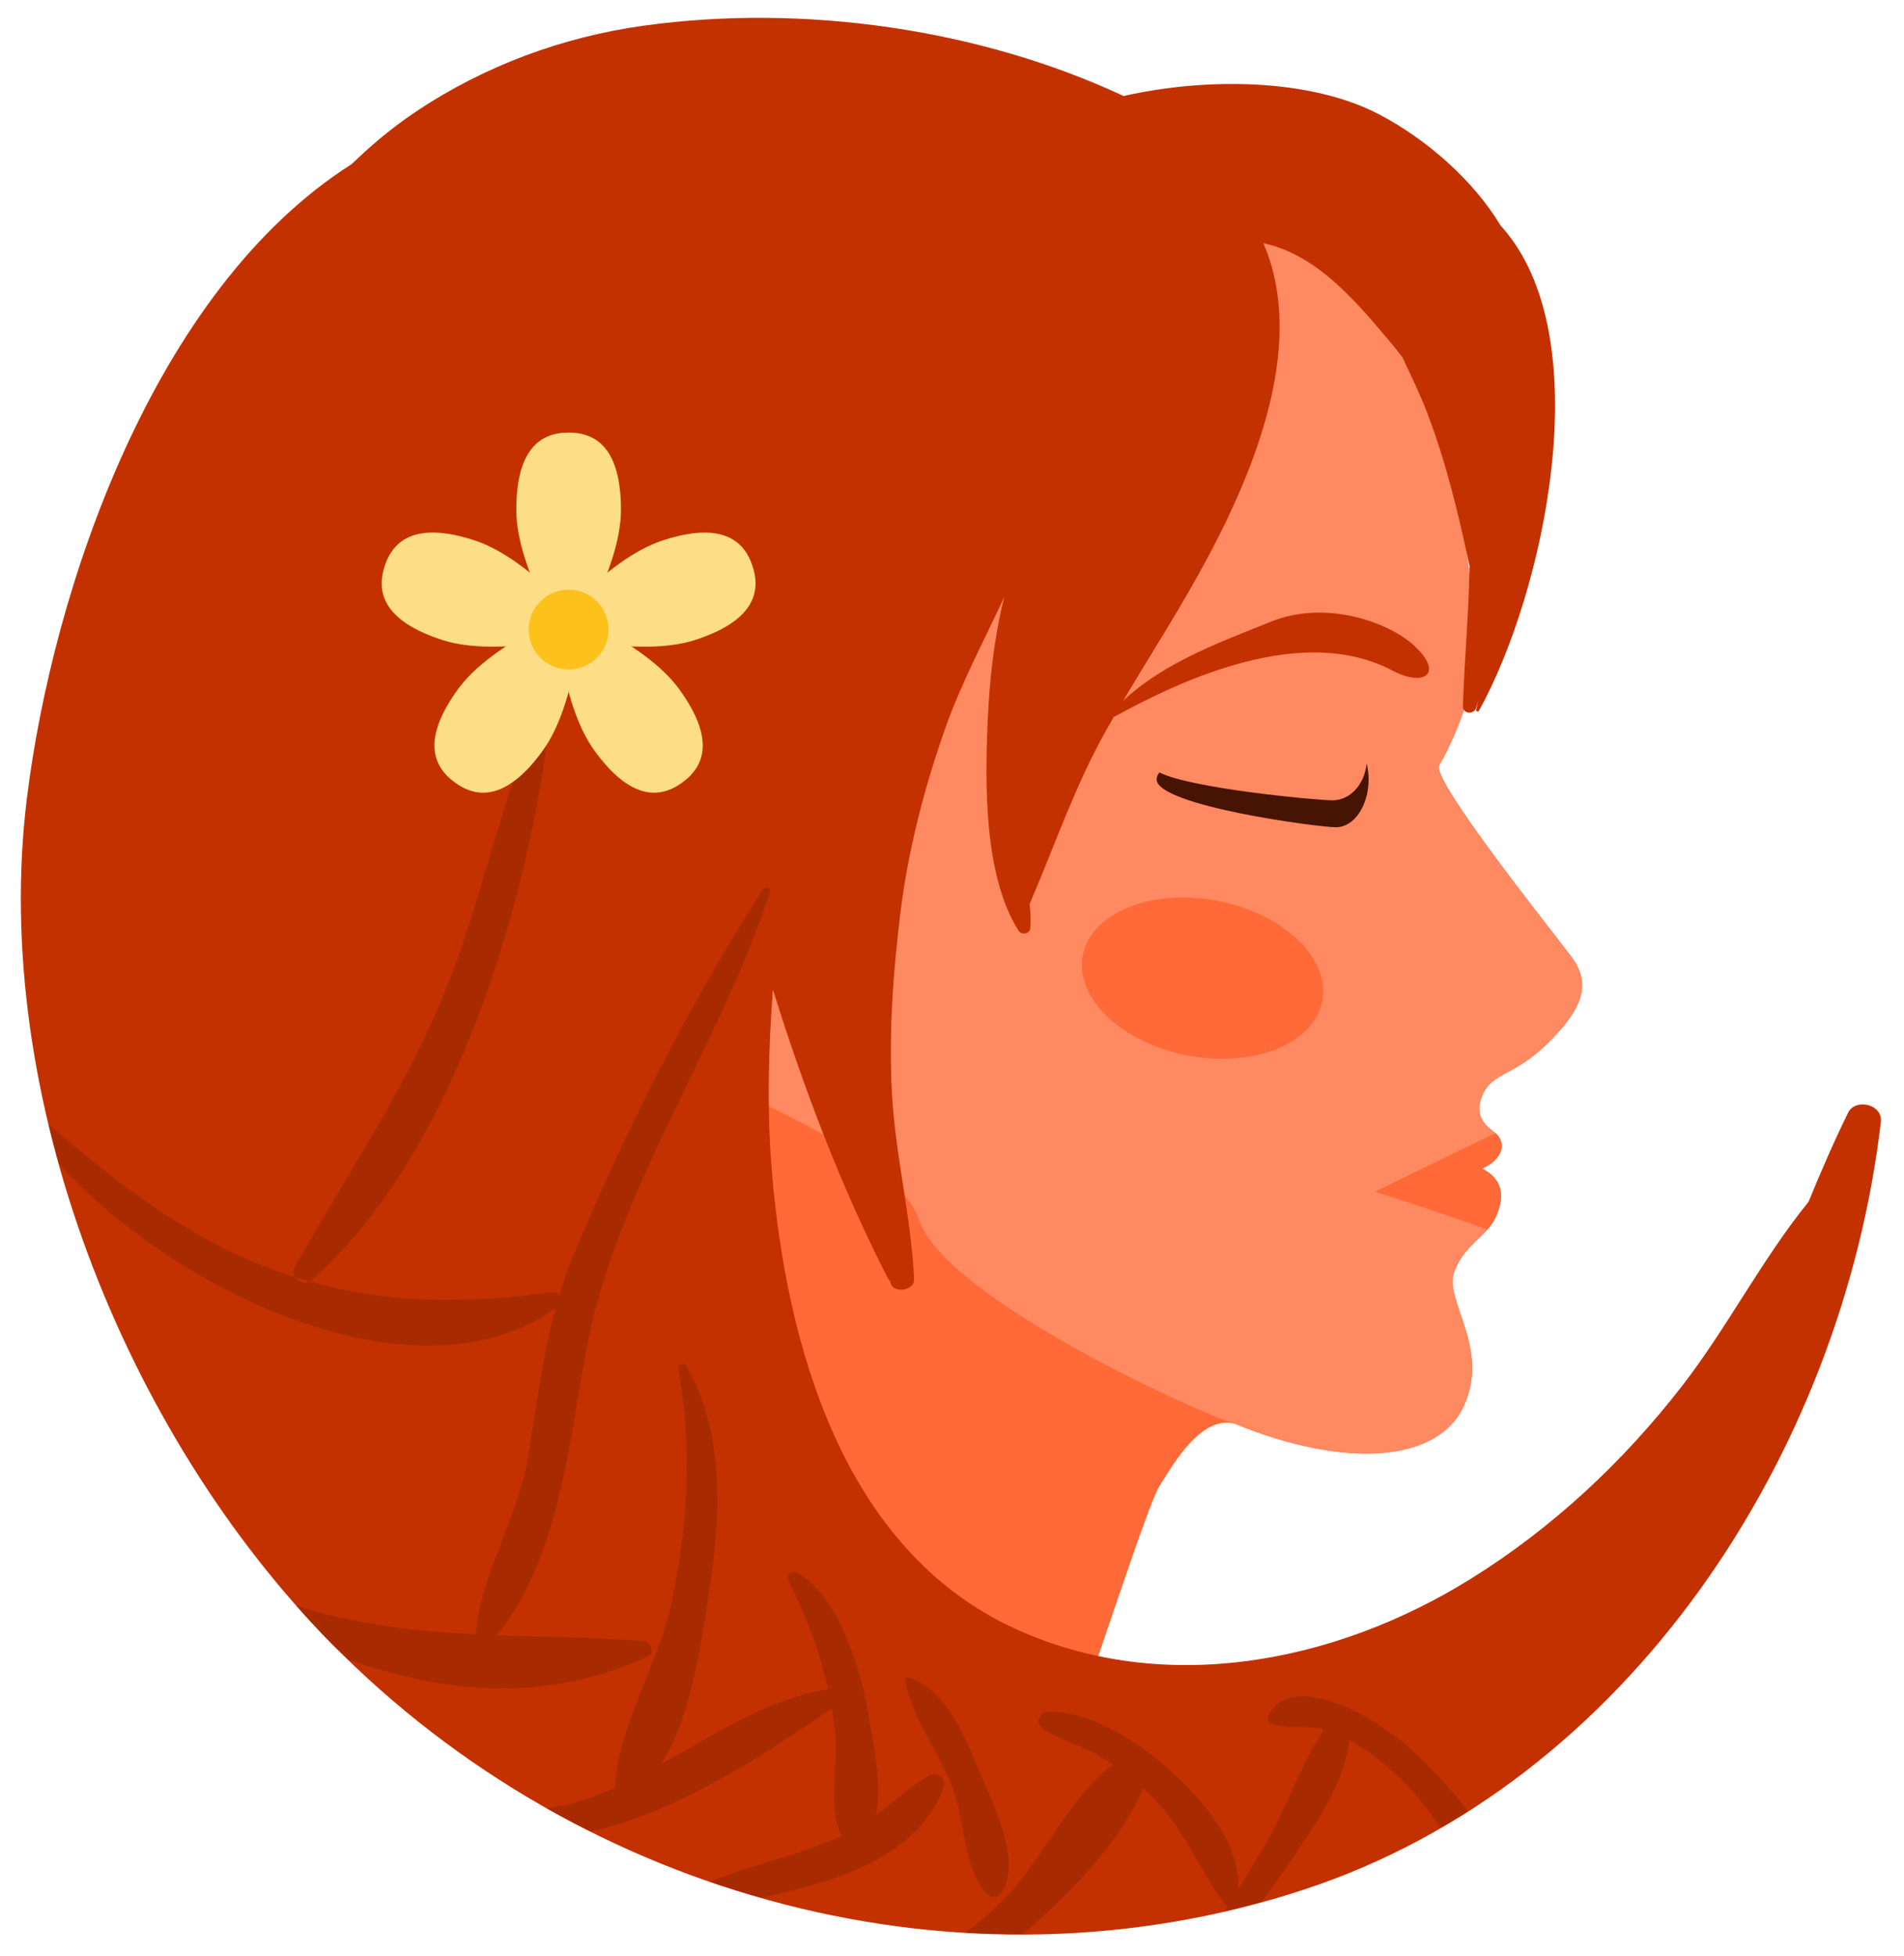 <svg xmlns="http://www.w3.org/2000/svg" width="74" height="76" viewBox="0 0 74 76" fill="none"><path d="M55.935 15.468C55.935 15.468 57.572 23.703 57.376 25.577C57.206 27.176 56.366 29.032 55.935 29.737C55.601 30.283 60.289 36.135 61.056 37.16C61.824 38.183 61.589 39.102 60.216 40.482C58.845 41.863 57.984 41.639 57.599 42.599C57.216 43.558 57.995 43.88 58.191 44.102C58.527 44.486 58.396 45.046 57.599 45.415C58.367 45.799 58.513 46.444 58.144 47.27C57.773 48.096 56.896 48.358 56.511 49.447C56.126 50.533 57.919 52.389 56.896 54.63C55.873 56.869 52.224 57.062 48.001 55.333C46.656 54.95 45.505 57.062 45.057 57.765C44.609 58.469 42.562 64.869 41.154 68.773C39.746 69.541 24.13 71.962 18.244 64.128C19.493 59.487 21.861 48.359 21.494 45.16C21.125 41.96 20.289 39.599 18.916 37.708C17.542 35.817 8.398 16.01 24.232 7.293C40.066 -1.425 54.699 9.751 55.935 15.468Z" fill="#FF6A38"></path><path d="M55.935 15.468C55.935 15.468 57.572 23.703 57.376 25.577C57.206 27.176 56.366 29.032 55.935 29.737C55.601 30.283 60.289 36.135 61.056 37.16C61.824 38.183 61.589 39.102 60.216 40.482C58.845 41.863 57.984 41.639 57.599 42.599C57.216 43.558 57.995 43.88 58.191 44.102C58.527 44.486 58.396 45.046 57.599 45.415C58.367 45.799 58.513 46.444 58.144 47.27C57.773 48.096 56.896 48.358 56.511 49.447C56.126 50.533 57.919 52.389 56.896 54.63C55.873 56.869 52.224 57.062 48.001 55.333C46.656 54.95 36.732 50.453 35.714 47.399C34.435 43.559 20.288 39.598 18.915 37.707C17.541 35.816 8.397 16.009 24.231 7.292C40.066 -1.425 54.699 9.751 55.935 15.468Z" fill="#FF8961"></path><path d="M54.943 25.073C53.992 24.203 51.555 23.287 49.395 24.159C47.212 25.041 44.833 25.888 43.21 27.681C43.14 27.76 43.252 27.885 43.341 27.837C45.925 26.42 50.628 24.212 54.126 26.063C55.359 26.714 56.144 26.171 54.943 25.073Z" fill="#C43100"></path><path d="M53.115 29.67C53.039 30.474 52.478 31.102 51.791 31.102C51.203 31.102 46.303 30.649 45.06 30.018C44.997 30.105 44.953 30.193 44.953 30.284C44.953 31.313 51.224 32.148 51.925 32.148C52.624 32.148 53.192 31.313 53.192 30.284C53.191 30.067 53.162 29.863 53.115 29.67Z" fill="#471302"></path><path d="M51.392 38.896C51.706 37.235 49.878 35.495 47.307 35.007C44.738 34.52 42.398 35.472 42.083 37.132C41.769 38.793 43.598 40.532 46.167 41.019C48.739 41.506 51.078 40.556 51.392 38.896Z" fill="#FF6A38"></path><path d="M53.439 46.311C53.439 46.311 56.341 47.236 57.804 47.781C57.937 47.63 58.056 47.466 58.144 47.269C58.513 46.444 58.367 45.798 57.599 45.414C58.396 45.046 58.527 44.485 58.191 44.101C58.175 44.081 58.15 44.061 58.125 44.04C56.423 44.838 53.439 46.311 53.439 46.311Z" fill="#FF6A38"></path><path d="M9.044 57.038C9.023 56.99 9 56.941 8.978 56.892C8.845 56.6 8.427 57.019 8.719 57.152L8.865 57.218C8.988 57.274 9.1 57.161 9.044 57.038Z" fill="#A82A00"></path><path d="M71.824 43.247C71.267 44.384 70.767 45.54 70.289 46.705C68.48 48.933 67.129 51.597 65.373 53.862C63.078 56.821 60.342 59.375 57.164 61.354C51.902 64.63 45.242 65.936 39.468 63.301C32.735 60.229 30.556 52.213 29.998 45.51C29.803 43.166 29.863 40.804 30.039 38.452C31.203 42.197 32.701 46.174 34.514 49.684C34.532 49.718 34.556 49.747 34.582 49.77C34.598 49.811 34.61 49.855 34.626 49.895C34.774 50.287 35.546 50.135 35.527 49.724C35.418 47.282 34.786 44.873 34.662 42.416C34.544 40.11 34.711 37.799 34.992 35.5C35.292 33.047 35.914 30.641 36.746 28.28C37.36 26.542 38.254 24.885 39.03 23.198C38.643 24.763 38.461 26.365 38.389 27.981C38.282 30.438 38.229 34.019 39.585 36.166C39.698 36.347 40.024 36.302 40.042 36.079C40.069 35.762 40.052 35.447 40.017 35.132C40.993 32.866 41.753 30.591 42.982 28.398C44.128 26.347 45.442 24.373 46.582 22.32C48.615 18.662 50.852 13.51 49.103 9.452C51.257 9.906 52.835 11.875 54.092 13.363C54.237 13.537 54.367 13.71 54.504 13.881C54.846 14.613 55.201 15.336 55.473 16.054C56.207 17.988 56.694 19.992 57.114 22.014C57.089 23.803 56.917 25.579 56.856 27.44C56.844 27.747 57.282 27.785 57.37 27.51C57.405 27.406 57.427 27.3 57.458 27.196C57.429 27.325 57.403 27.451 57.372 27.58C57.358 27.643 57.446 27.685 57.479 27.625C59.995 23.089 62.208 13.097 58.358 8.807C58.352 8.8 58.344 8.797 58.339 8.792C57.253 6.981 55.441 5.423 53.653 4.472C50.944 3.031 46.877 3.006 43.67 3.731C38.095 1.13 31.263 0.134 25.018 0.997C21.845 1.436 18.825 2.573 16.234 4.292C15.445 4.815 14.628 5.461 13.868 6.189C13.795 6.251 13.727 6.323 13.655 6.386C5.952 11.284 2.046 22.924 1.046 31.014C-0.386 42.6 4.839 55.7 12.891 63.877C22.66 73.799 37.429 77.773 50.648 73.443C63.302 69.3 71.607 56.454 73.101 43.592C73.177 42.917 72.113 42.656 71.824 43.247Z" fill="#C43100"></path><path d="M54.648 67.81C53.695 66.943 50.287 64.789 49.292 66.67C49.244 66.761 49.262 66.901 49.365 66.948C50.008 67.247 50.698 67.014 51.396 67.203C51.416 67.209 51.432 67.219 51.451 67.224C50.528 68.596 49.999 70.291 49.149 71.729C48.817 72.292 48.474 72.844 48.131 73.397C48.16 71.711 47.006 70.274 45.836 69.133C44.617 67.944 42.51 66.462 40.733 66.526C40.366 66.539 40.243 67.007 40.548 67.204C41.121 67.573 41.781 67.753 42.391 68.059C42.69 68.209 42.971 68.385 43.246 68.571C41.594 69.815 40.475 72.304 39.08 73.746C38.573 74.269 38.048 74.705 37.506 75.103C38.25 75.148 38.996 75.164 39.742 75.164C41.299 73.871 43.615 71.56 44.426 69.501C44.504 69.57 44.584 69.639 44.66 69.71C45.973 70.937 46.566 72.602 47.611 74.014C47.634 74.043 47.669 74.067 47.704 74.086C47.664 74.149 47.626 74.215 47.586 74.279C48.072 74.166 48.555 74.039 49.037 73.906C49.417 73.383 49.802 72.861 50.164 72.324C51.075 70.971 52.265 69.318 52.436 67.63C53.194 68.029 53.867 68.586 54.484 69.182C55.056 69.735 55.539 70.369 55.992 71.022C56.347 70.817 56.707 70.616 57.053 70.395C56.277 69.349 55.304 68.406 54.648 67.81Z" fill="#A82A00"></path><path d="M27.578 73.119C28.248 73.351 28.926 73.557 29.607 73.75C32.681 73.07 35.712 72.115 36.684 69.44C36.806 69.104 36.387 68.833 36.107 68.996C35.355 69.432 34.738 70.023 34.046 70.539C34.31 69.304 33.889 67.534 33.752 66.627C33.507 65.01 32.562 61.883 30.941 61.109C30.74 61.013 30.544 61.206 30.642 61.408C31.372 62.912 31.859 64.164 32.179 65.637C29.837 66.034 27.81 67.377 25.706 68.546C26.917 66.617 27.28 63.614 27.573 61.768C28.012 58.995 28.169 55.562 26.658 53.064C26.559 52.901 26.335 53.014 26.366 53.188C26.905 56.319 26.747 59.219 26.086 62.337C25.599 64.632 23.984 67.154 23.902 69.471C23.492 69.655 23.076 69.822 22.649 69.962C22.182 70.115 21.715 70.211 21.25 70.272C21.809 70.588 22.377 70.887 22.949 71.172C26.211 70.488 29.803 68.142 32.325 66.396C32.376 66.694 32.422 67 32.462 67.321C32.599 68.428 32.155 70.302 32.711 71.339C31.783 71.777 30.781 72.075 29.811 72.368C29.031 72.602 28.296 72.853 27.578 73.119Z" fill="#A82A00"></path><path d="M38.408 73.639C38.569 73.785 38.791 73.748 38.912 73.574C39.777 72.328 38.502 69.893 37.996 68.681C37.449 67.371 36.734 65.615 35.28 65.174C35.211 65.154 35.162 65.22 35.173 65.282C35.426 66.744 36.482 68.07 37.022 69.471C37.485 70.67 37.454 72.77 38.408 73.639Z" fill="#A82A00"></path><path d="M25.167 64.37C25.48 64.224 25.294 63.795 25.005 63.773C23.044 63.633 21.173 63.62 19.316 63.547C21.8 60.394 22.082 56.09 22.828 52.253C24.023 46.109 28.006 40.618 29.923 34.663C29.975 34.5 29.743 34.415 29.656 34.55C26.756 39.073 24.387 43.791 22.297 48.75C22.076 49.275 21.894 49.814 21.731 50.358C21.682 50.271 21.605 50.204 21.473 50.22C18.116 50.651 15.284 50.706 12.036 49.797C11.824 49.894 11.586 49.808 11.473 49.635C7.784 48.482 4.752 46.179 1.889 43.677C2.013 44.197 2.149 44.716 2.293 45.233C6.668 50.074 16.067 54.733 21.588 50.852C21.086 52.715 20.84 54.662 20.534 56.549C20.132 59.036 18.711 61.039 18.491 63.514C16.371 63.407 14.254 63.183 12.023 62.556C11.848 62.507 11.679 62.442 11.507 62.388C11.958 62.9 12.417 63.398 12.889 63.876C13.101 64.091 13.327 64.288 13.544 64.497C17.353 65.842 21.333 66.164 25.167 64.37Z" fill="#A82A00"></path><path d="M12.036 49.798C12.076 49.778 12.116 49.758 12.152 49.726C17.695 44.789 20.606 34.893 21.395 27.752C21.419 27.527 21.051 27.426 20.96 27.635C19.65 30.675 18.937 33.961 17.84 37.088C16.264 41.586 13.791 45.132 11.466 49.198C11.372 49.36 11.393 49.518 11.472 49.636C11.507 49.648 11.54 49.662 11.576 49.673C11.732 49.72 11.882 49.754 12.036 49.798Z" fill="#A82A00"></path><path d="M24.134 19.816C24.134 17.491 23.223 16.809 22.1 16.809C20.976 16.809 20.066 17.491 20.066 19.816C20.066 22.141 22.1 25.229 22.1 25.229C22.1 25.229 24.134 22.141 24.134 19.816Z" fill="#FDDD85"></path><path d="M18.439 20.998C16.226 20.28 15.296 20.935 14.949 22.004C14.602 23.073 14.969 24.149 17.181 24.868C19.392 25.587 22.957 24.606 22.957 24.606C22.957 24.606 20.65 21.716 18.439 20.998Z" fill="#FDDD85"></path><path d="M17.801 26.781C16.435 28.662 16.771 29.75 17.68 30.41C18.589 31.071 19.727 31.055 21.093 29.173C22.46 27.292 22.63 23.598 22.63 23.598C22.63 23.598 19.169 24.899 17.801 26.781Z" fill="#FDDD85"></path><path d="M23.105 29.173C24.472 31.054 25.611 31.071 26.519 30.409C27.428 29.749 27.763 28.662 26.396 26.781C25.03 24.899 21.57 23.597 21.57 23.597C21.57 23.597 21.738 27.292 23.105 29.173Z" fill="#FDDD85"></path><path d="M27.019 24.87C29.23 24.15 29.598 23.073 29.25 22.004C28.903 20.936 27.973 20.281 25.761 21C23.55 21.718 21.241 24.607 21.241 24.607C21.241 24.607 24.807 25.586 27.019 24.87Z" fill="#FDDD85"></path><path d="M23.651 24.465C23.651 23.608 22.957 22.914 22.1 22.914C21.243 22.914 20.548 23.607 20.548 24.465C20.548 25.321 21.243 26.016 22.1 26.016C22.957 26.016 23.651 25.322 23.651 24.465Z" fill="#FDC11C"></path></svg>